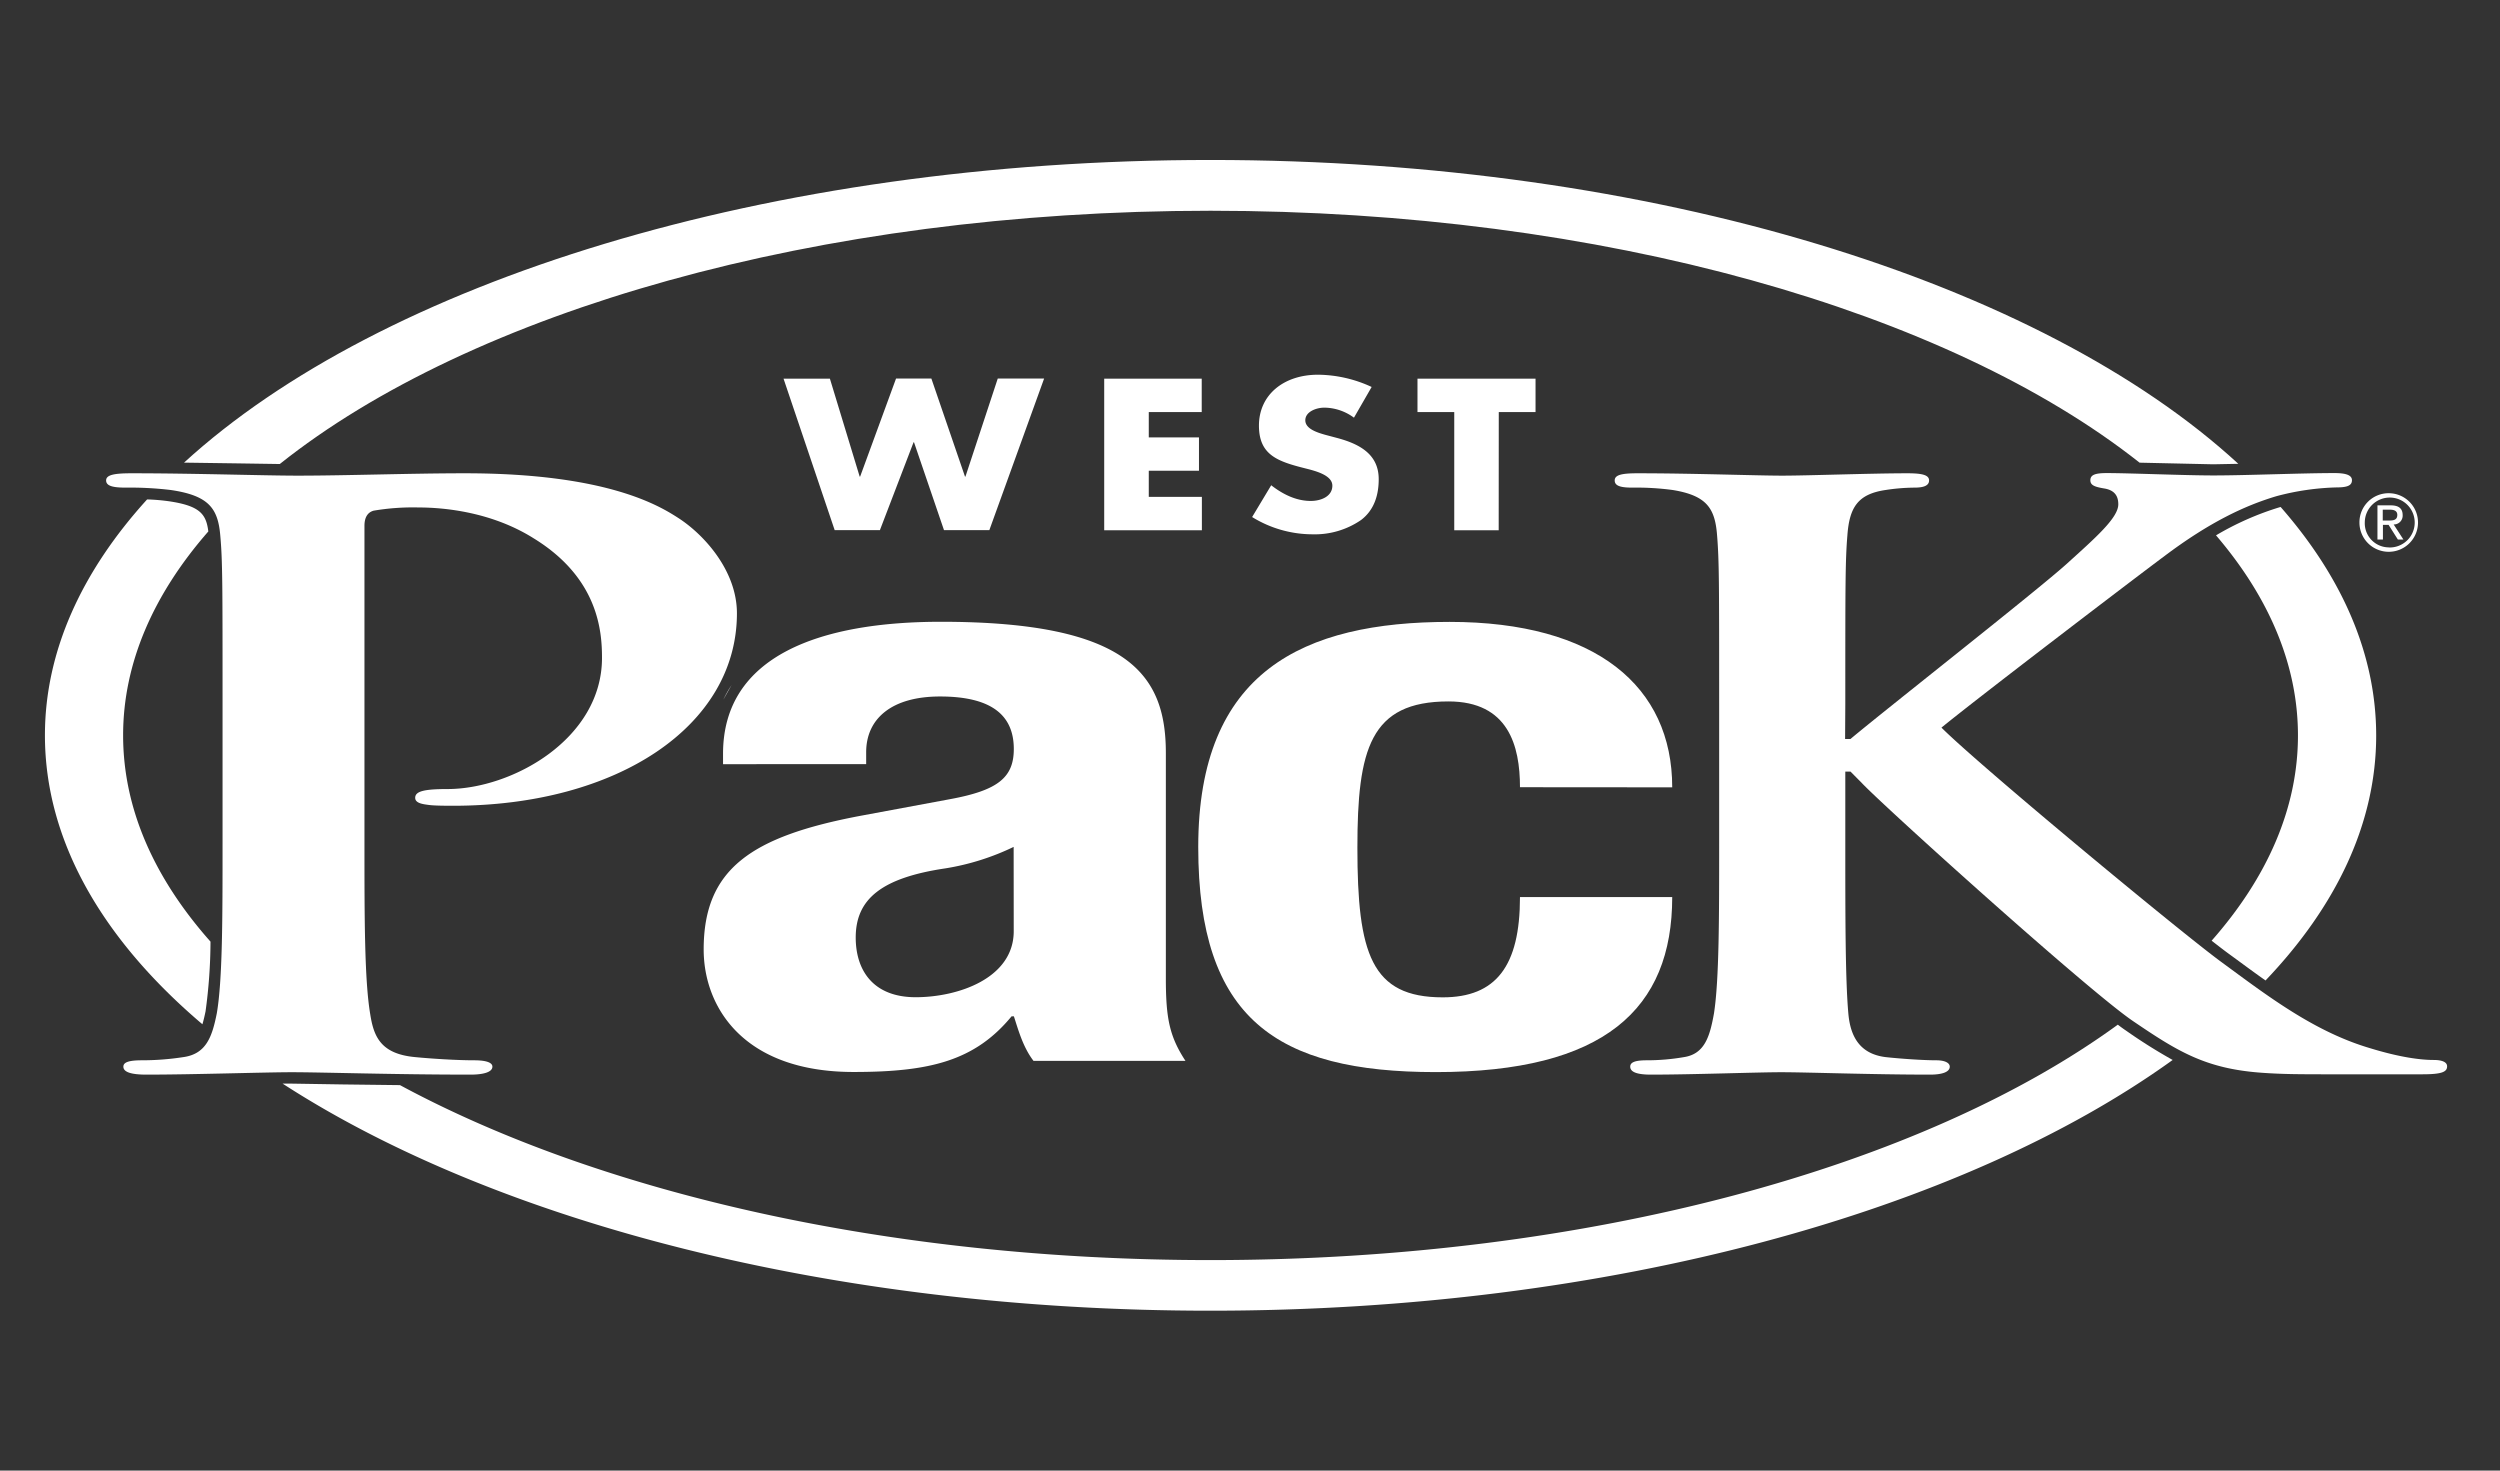 <svg id="Layer_1" data-name="Layer 1" xmlns="http://www.w3.org/2000/svg" viewBox="0 0 612 360"><rect x="0" y="0" width="612" height="360" fill="#333333" stroke="none"/><defs><style>.cls-1{fill:#fff;}</style></defs><title>Artboard 1</title><path class="cls-1" d="M523.77,113.26l3.56.08,14.46.32,6.15-.12c-48.11-44.27-142.73-74.38-251.6-74.38-108.64,0-203.09,30-251.29,74.09l13.55.19,9.89.15c46.65-37.16,131.24-62,227.85-62C392.67,51.6,477,76.28,523.77,113.26Z"/><path class="cls-1" d="M558.3,124.11l-.27.07a71.22,71.22,0,0,0-15.55,6.87c12.92,15.1,20.06,31.64,20.06,49,0,17.82-7.53,34.8-21.13,50.23,1.68,1.32,3.08,2.39,4.06,3.11l2,1.46c2.35,1.73,4.72,3.47,7.13,5.17,17.36-18.2,27.09-38.52,27.09-60C581.68,160.16,573.33,141.26,558.3,124.11Z"/><path class="cls-1" d="M51,130.1c-.53-4.22-2-6.28-9.71-7.4a48.06,48.06,0,0,0-5.28-.44C20,139.89,11,159.45,11,180c0,25.79,14.05,49.95,38.55,70.74.27-.91.52-1.93.77-3.17a127.75,127.75,0,0,0,1.21-17.06C37.77,215,30.14,198,30.14,180,30.14,162.32,37.57,145.45,51,130.1Z"/><path class="cls-1" d="M518.44,250.84c-47.65,34.72-129.33,57.63-222.1,57.63-78.85,0-149.68-16.55-198.42-42.83l-14-.17-12.55-.2-2.19,0c52.13,33.78,134.45,55.59,227.11,55.59,97.84,0,184.17-24.32,235.58-61.38a129.38,129.38,0,0,1-11.44-7.2C519.9,251.93,519.2,251.42,518.44,250.84Z"/><path class="cls-1" d="M177.08,171.26a27.91,27.91,0,0,1,2-3.54"/><path class="cls-1" d="M54.48,172.33c0-29.6,0-35.05-.56-41.28-.57-6.62-2.83-9.74-12.14-11.1a83.71,83.71,0,0,0-11-.58c-3.11,0-4.8-.39-4.8-1.76s2-1.75,6.21-1.75c15,0,32.75.58,40.65.58,11.58,0,28-.58,40.94-.58,35.29,0,48,8.18,52.51,11.1,6.21,4.09,14.11,12.85,14.11,23.17,0,27.65-29.36,47.12-69.45,47.12-1.41,0-4.51,0-5.92-.19s-3.39-.39-3.39-1.75c0-1.56,2-2.15,7.9-2.15,15.81,0,37.83-12.26,37.83-32.12,0-6.43-.85-19.48-16.65-29.21-10.17-6.43-21.74-7.6-28.24-7.6a57.48,57.48,0,0,0-11,.78c-1.42.39-2.26,1.56-2.26,3.71V206.6c0,17.91,0,33.3,1.41,41.67.85,5.45,2.54,9.73,11,10.51,4,.39,10.16.78,14.4.78,3.1,0,4.51.59,4.51,1.56,0,1.36-2.26,1.95-5.36,1.95-18.63,0-36.42-.59-43.76-.59-6.49,0-24.28.59-35.57.59-3.67,0-5.65-.59-5.65-1.95,0-1,1.13-1.56,4.52-1.56a65.9,65.9,0,0,0,10.16-.78c5.65-.78,7.06-5.06,8.19-10.7,1.41-8.18,1.41-23.57,1.41-41.48Z"/><path class="cls-1" d="M451.68,180.9H453c8.6-7.21,45.56-36.22,52.9-42.84,7.09-6.42,12.66-11.29,12.66-14.6,0-2.15-1-3.51-3.55-3.9-2.27-.39-3.29-.78-3.29-2,0-1.36,1.27-1.75,4.05-1.75,5.32,0,19.24.58,26.07.58,7.85,0,21.77-.58,29.62-.58,2.53,0,4.3.39,4.3,1.75s-1.26,1.76-3.8,1.76a62.91,62.91,0,0,0-14.67,2.14c-7.85,2.34-16.46,6.43-27.34,14.6-7.85,5.84-46.07,35-54.68,42.06,9.12,9.15,58.73,50.24,68.6,57.44,11.14,8.18,22.53,16.94,36.2,21,7.59,2.34,12.65,2.92,15.69,2.92,1.77,0,3.29.39,3.29,1.56,0,1.36-1.27,1.95-6.07,1.95h-22c-7.59,0-12.15,0-17.46-.39-13.67-1-20.5-5.26-31.39-12.66-11.14-7.59-61-52.57-66.32-58.22L453,188.88h-1.27V206.6c0,17.91,0,33.3.76,41.67.51,5.45,2.78,9.73,9.11,10.51,3.55.39,9.12.78,12.41.78,2,0,3.29.59,3.29,1.56,0,1.36-2,1.95-4.81,1.95-14.18,0-30.13-.59-36.45-.59-5.82,0-21.77.59-31.9.59-3.29,0-5.06-.59-5.06-1.95,0-1,1-1.56,4.05-1.56a53,53,0,0,0,9.11-.78c5.07-.78,6.33-5.06,7.34-10.7,1.27-8.18,1.27-23.57,1.27-41.48V172.33c0-29.6,0-35.05-.51-41.28-.5-6.62-2.53-9.74-10.88-11.1a67.31,67.31,0,0,0-9.87-.58c-2.79,0-4.31-.39-4.31-1.76s1.78-1.75,5.57-1.75c13.42,0,29.37.58,35.44.58s22-.58,30.63-.58c3.54,0,5.32.39,5.32,1.75s-1.52,1.76-3.55,1.76a48.5,48.5,0,0,0-7.09.58c-6.83,1-8.86,4.28-9.36,11.1-.51,6.23-.51,11.68-.51,41.28Z"/><path class="cls-1" d="M177,187.07v-2.54c0-24.14,24-32.32,53.35-32.32,46.31,0,55.05,13.24,55.05,32.13v55.11c0,9.73.85,14.21,4.8,20.25H253c-2.54-3.32-3.67-7.4-4.8-10.91h-.56c-9,10.91-20,13.63-38.68,13.63-27.1,0-36.7-16-36.7-30,0-19.66,11.57-27.64,38.39-32.71l22-4.09c11.58-2.14,15.53-5.25,15.53-12.26,0-8-5.08-12.86-18.07-12.86-11.86,0-18.07,5.46-18.07,13.64v2.92Zm71.14,20.25a60.41,60.41,0,0,1-16.66,5.25c-15.81,2.34-22,7.6-22,16.94,0,8,4.24,14.61,14.68,14.61s24-4.67,24-16.16Z"/><path class="cls-1" d="M372.09,192.71c0-10.12-2.82-21-17.5-21-19.2,0-22.3,11.69-22.3,35.83,0,25.9,3.38,36.61,20.89,36.61,13,0,18.91-7.59,18.91-24.54h37.27c0,27.46-16.66,42.84-57.87,42.84-39,0-58.16-13.05-58.16-55.1,0-43,25.69-55.11,61.54-55.11s54.49,15.77,54.49,40.5Z"/><path class="cls-1" d="M210.45,116.67h.11l8.79-24H228l8.23,24h.11l7.91-24h11.35l-13.41,37.11H231.09l-7.34-21.51h-.11l-8.24,21.51H204.33L191.81,92.7h11.35Z"/><path class="cls-1" d="M281.22,100.87v6.2h12.29v8.17H281.22v6.4h13v8.17H270.31V92.7h23.87v8.17Z"/><path class="cls-1" d="M331.45,102.25a12.38,12.38,0,0,0-7.24-2.46c-2,0-4.67,1-4.67,3.1s2.95,3,4.84,3.54l2.78.74c5.84,1.53,10.35,4.13,10.35,10.14,0,3.69-1,7.48-4.34,10a20,20,0,0,1-11.91,3.49,28.2,28.2,0,0,1-14.74-4.23l4.67-7.78c2.73,2.12,6,3.84,9.68,3.84,2.56,0,5.29-1.13,5.29-3.74s-4.29-3.64-6.62-4.23c-6.85-1.72-11.35-3.3-11.35-10.48,0-7.53,6.06-12.45,14.46-12.45a31.67,31.67,0,0,1,13.13,3Z"/><path class="cls-1" d="M366.88,129.81H356V100.87h-9V92.7H375.9v8.17h-9Z"/><path class="cls-1" d="M584.82,120.74a7.17,7.17,0,1,1-7.23,7.13A7.13,7.13,0,0,1,584.82,120.74Zm0,13.28a6.11,6.11,0,1,0-5.92-6.15A5.91,5.91,0,0,0,584.82,134ZM582,123.71h3.24c2,0,2.93.79,2.93,2.4a2.16,2.16,0,0,1-2.2,2.28l2.39,3.69H587l-2.28-3.6h-1.38v3.6H582Zm1.3,3.72h1.36c1.15,0,2.2-.06,2.2-1.38,0-1.11-1-1.28-1.83-1.28h-1.73Z"/></svg>